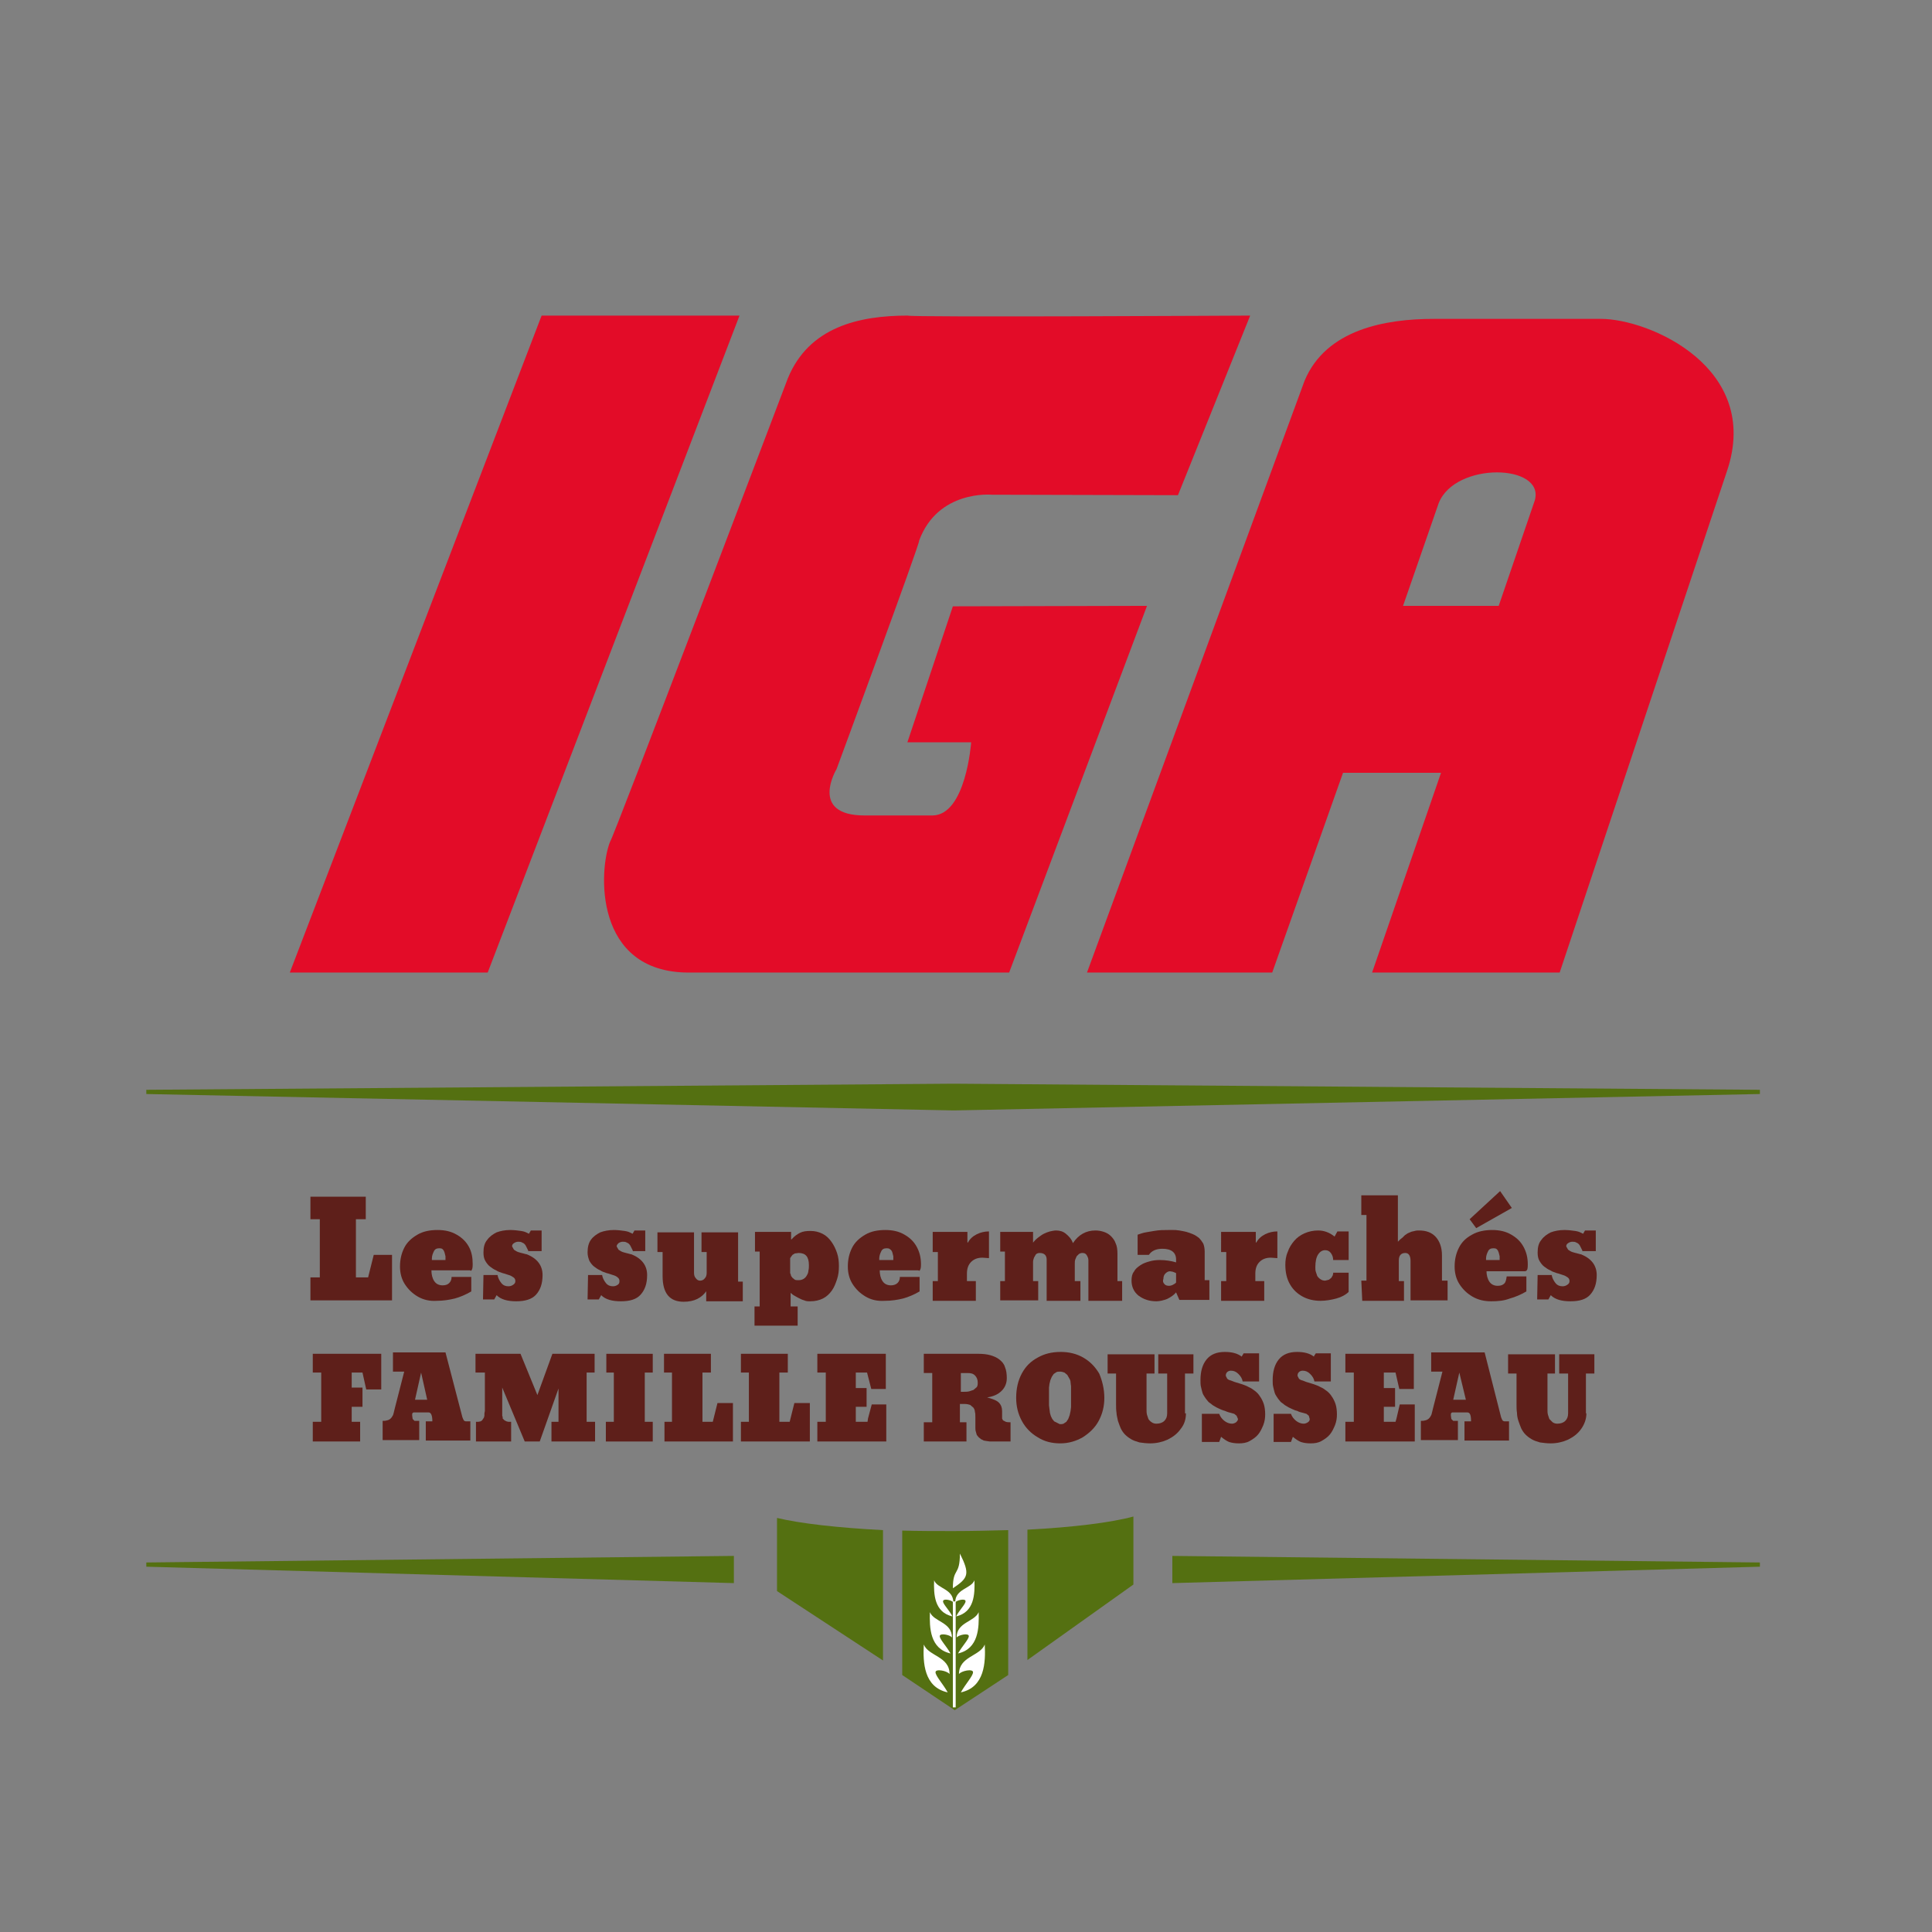<?xml version="1.0" encoding="utf-8"?>
<!-- Generator: Adobe Illustrator 25.2.0, SVG Export Plug-In . SVG Version: 6.00 Build 0)  -->
<svg version="1.1" id="Layer_1" xmlns="http://www.w3.org/2000/svg" xmlns:xlink="http://www.w3.org/1999/xlink" x="0px" y="0px"
	 width="412px" height="412px" viewBox="0 0 412 412" style="enable-background:new 0 0 412 412;" xml:space="preserve">
<rect x="0" y="0" width="412" height="412" fill="#808080" stroke="none"/>
<style type="text/css">
	.st0{fill:#E30C28;}
	.st1{fill:#547011;}
	.st2{fill:#5E1F1A;}
	.st3{fill:#FFFFFF;}
</style>
<polygon class="st0" points="115.5,67.3 157.7,67.3 104,207.4 61.8,207.4 "/>
<path class="st0" d="M266.6,67.3l-15.4,38.3l-39.7-0.1c0,0-11.5-1.1-15.5,9.8c0.4,0-17.6,48.7-17.6,48.7s-6,9.9,6,9.9h14.4
	c7.2,0,8.3-15.6,8.3-15.6h-13.6l9.7-29l41.4-0.1l-29.4,78.2h-68.3c-20.4,0-19.2-22-16.8-27.9c0.4,0,37.9-98.8,37.9-98.8
	c4.5-11,15.2-13.4,25.6-13.4C193.5,67.7,266.6,67.3,266.6,67.3"/>
<path class="st0" d="M327.3,106.7l-7.7,22.5h-20.4l7.6-21.9C310.3,98.4,329.5,98.9,327.3,106.7 M341.4,68h-35.6
	c-10.3,0-23,2.2-27.6,13.2l-46.4,126.2h39.5l15.1-42.6h20.9l-14.7,42.6h40l35.7-107C375.7,78.4,351.7,68,341.4,68"/>
<polygon class="st1" points="375.3,334.1 250,337.6 250,331.8 375.3,333.2 "/>
<polygon class="st1" points="31.2,333.2 156.5,331.8 156.5,337.6 31.2,334.1 "/>
<polygon class="st1" points="375.3,232.4 203.5,231.1 203.4,231.1 203.3,231.1 31.2,232.4 31.2,233.3 203.3,236.8 203.3,236.8 
	203.4,236.8 203.5,236.8 203.5,236.8 375.3,233.3 "/>
<path class="st2" d="M92.1,268.7H95c0-0.3,0-0.6,0-0.8l-0.2-0.8c-0.1-0.3-0.2-0.5-0.4-0.7c-0.2-0.2-0.5-0.2-0.8-0.2
	c-0.5,0-0.9,0.2-1.1,0.7c-0.2,0.4-0.4,0.9-0.4,1.5V268.7z M89.1,276.5c-1.2-0.7-2.1-1.6-2.8-2.7c-0.7-1.1-1-2.4-1-3.7
	c0-1.5,0.3-2.8,0.9-4c0.6-1.2,1.6-2.1,2.8-2.8c1.2-0.7,2.6-1,4.3-1c1.6,0,2.9,0.3,4.1,1c1.2,0.7,2,1.5,2.6,2.6
	c0.6,1.1,0.8,2.3,0.8,3.7c0,0.3,0,0.6-0.1,1l-0.2,0.4l-0.3-0.1h-8.2c0,0.9,0.2,1.7,0.6,2.3c0.4,0.6,1,0.9,1.8,0.9
	c0.7,0,1.1-0.2,1.4-0.5c0.3-0.3,0.5-0.7,0.5-1.3h4.2v3.1c-1.2,0.7-2.4,1.2-3.5,1.5c-1.2,0.3-2.5,0.5-3.9,0.5
	C91.7,277.5,90.3,277.2,89.1,276.5"/>
<path class="st2" d="M112.7,266.9l-0.1-0.3l-0.3-0.6l-0.2-0.4c-0.2-0.3-0.4-0.5-0.7-0.6c-0.3-0.2-0.6-0.2-0.9-0.2
	c-0.3,0-0.6,0.1-0.9,0.3c-0.3,0.2-0.4,0.4-0.4,0.7l0.4,0.7c0.3,0.2,0.6,0.4,0.9,0.5c0.3,0.1,0.7,0.2,1.1,0.3
	c0.4,0.1,0.7,0.2,0.8,0.2c2.2,0.9,3.3,2.4,3.3,4.4c0,1.9-0.5,3.2-1.4,4.2c-0.9,1-2.4,1.4-4.2,1.4c-1.9,0-3.3-0.4-4.2-1.3l-0.5,0.9
	H103l0.1-5.2h3c0.1,0.6,0.4,1.2,0.8,1.7c0.4,0.5,0.9,0.7,1.5,0.7c0.4,0,0.7-0.1,1-0.3c0.3-0.2,0.5-0.4,0.5-0.8
	c0-0.3-0.1-0.6-0.4-0.8c-0.3-0.2-0.6-0.4-1-0.5c-0.4-0.1-0.8-0.3-1.3-0.4c-0.5-0.2-1-0.3-1.4-0.6c-0.5-0.2-0.9-0.5-1.3-0.8
	c-0.4-0.3-0.7-0.7-1-1.2c-0.3-0.5-0.4-1.1-0.4-1.8c0-1.1,0.2-2,0.8-2.7c0.5-0.7,1.2-1.2,2-1.6c0.8-0.3,1.8-0.5,2.9-0.5
	c0.8,0,1.6,0.1,2.3,0.2c0.7,0.1,1.1,0.3,1.3,0.4l0.4,0.2l0.4-0.7h2.3v4.4H112.7z"/>
<path class="st2" d="M135,266.9l-0.1-0.3l-0.3-0.6l-0.2-0.4c-0.2-0.3-0.4-0.5-0.7-0.6c-0.3-0.2-0.6-0.2-0.9-0.2
	c-0.3,0-0.6,0.1-0.9,0.3c-0.2,0.2-0.4,0.4-0.4,0.7l0.4,0.7c0.3,0.2,0.6,0.4,0.9,0.5c0.3,0.1,0.7,0.2,1.1,0.3
	c0.4,0.1,0.7,0.2,0.8,0.2c2.2,0.9,3.3,2.4,3.3,4.4c0,1.9-0.5,3.2-1.4,4.2c-0.9,1-2.3,1.4-4.2,1.4c-1.9,0-3.3-0.4-4.2-1.3l-0.5,0.9
	h-2.4l0.1-5.2h3c0.1,0.6,0.4,1.2,0.8,1.7c0.4,0.5,0.9,0.7,1.5,0.7c0.4,0,0.7-0.1,1-0.3c0.3-0.2,0.4-0.4,0.4-0.8
	c0-0.3-0.1-0.6-0.4-0.8c-0.2-0.2-0.6-0.4-1-0.5c-0.4-0.1-0.8-0.3-1.3-0.4c-0.5-0.2-1-0.3-1.4-0.6c-0.5-0.2-0.9-0.5-1.3-0.8
	c-0.4-0.3-0.7-0.7-1-1.2c-0.2-0.5-0.4-1.1-0.4-1.8c0-1.1,0.2-2,0.7-2.7c0.5-0.7,1.2-1.2,2-1.6c0.8-0.3,1.8-0.5,2.9-0.5
	c0.8,0,1.6,0.1,2.3,0.2c0.7,0.1,1.1,0.3,1.3,0.4l0.4,0.2l0.4-0.7h2.3v4.4H135z"/>
<path class="st2" d="M150.7,275.2c-0.5,0.8-1.2,1.4-2,1.8c-0.8,0.4-1.8,0.6-2.9,0.6c-3,0-4.5-1.8-4.5-5.5v-5.1h-1.1v-4.2h7.8v8.6
	c0,0.5,0.1,0.9,0.4,1.2c0.2,0.3,0.5,0.5,0.9,0.5c0.4,0,0.8-0.2,1-0.5c0.3-0.3,0.4-0.7,0.4-1.2v-4.4h-1.1v-4.2h7.8v10.5h1v4.2h-7.8
	V275.2z"/>
<path class="st2" d="M168.6,271.7l0.1,0.4l0.3,0.4l0.5,0.4c0.2,0.1,0.5,0.1,0.8,0.1c0.4,0,0.8-0.1,1.1-0.3c0.3-0.2,0.5-0.4,0.7-0.8
	c0.2-0.3,0.3-0.7,0.3-1c0.1-0.3,0.1-0.7,0.1-1.1c0-1.8-0.7-2.6-2.2-2.6l-0.8,0.1l-0.5,0.3l-0.3,0.4l-0.2,0.3l0,0.1v3.1L168.6,271.7z
	 M160.9,282.7v-4.1h1.1v-11.7h-1v-4.2h7.7v1.6h0.1c0.6-0.7,1.2-1.1,1.8-1.4c0.6-0.3,1.3-0.4,2.2-0.4c1,0,1.8,0.2,2.6,0.6
	c0.8,0.4,1.4,1,1.9,1.7c0.5,0.7,0.9,1.5,1.2,2.4c0.3,0.9,0.4,1.8,0.4,2.8c0,1-0.1,1.9-0.4,2.8c-0.3,0.9-0.6,1.7-1.1,2.4
	c-0.5,0.7-1.1,1.3-1.9,1.7c-0.8,0.4-1.7,0.6-2.7,0.6c-0.5,0-0.9,0-1.3-0.2c-0.4-0.1-0.8-0.3-1.2-0.5c-0.4-0.2-0.7-0.4-0.9-0.5
	c-0.2-0.1-0.5-0.3-0.8-0.6v2.9h1.5v4.1H160.9z"/>
<path class="st2" d="M187.6,268.7h2.9c0-0.3,0-0.6,0-0.8l-0.2-0.8c-0.1-0.3-0.2-0.5-0.5-0.7c-0.2-0.2-0.5-0.2-0.8-0.2
	c-0.5,0-0.9,0.2-1.1,0.7c-0.2,0.4-0.4,0.9-0.4,1.5V268.7z M184.6,276.5c-1.2-0.7-2.1-1.6-2.8-2.7c-0.7-1.1-1-2.4-1-3.7
	c0-1.5,0.3-2.8,0.9-4c0.6-1.2,1.6-2.1,2.8-2.8c1.2-0.7,2.6-1,4.3-1c1.6,0,2.9,0.3,4.1,1c1.2,0.7,2,1.5,2.6,2.6
	c0.6,1.1,0.9,2.3,0.9,3.7c0,0.3,0,0.6-0.1,1l-0.2,0.4l-0.3-0.1h-8.2c0,0.9,0.2,1.7,0.6,2.3c0.4,0.6,1,0.9,1.8,0.9
	c0.6,0,1.1-0.2,1.4-0.5c0.3-0.3,0.5-0.7,0.5-1.3h4.2v3.1c-1.2,0.7-2.4,1.2-3.5,1.5c-1.2,0.3-2.5,0.5-3.9,0.5
	C187.1,277.5,185.8,277.2,184.6,276.5"/>
<path class="st2" d="M198.9,262.7h7.4v2.2l0.1,0.1c0.4-0.8,1.1-1.4,1.9-1.8c0.8-0.4,1.7-0.6,2.6-0.6v5.7l-1.4-0.1
	c-1,0-1.8,0.3-2.4,0.9c-0.6,0.6-0.9,1.4-0.9,2.5v1.6h1.9v4.2h-9.2v-4.2h1.1v-6.2h-1.1V262.7z"/>
<path class="st2" d="M223.2,277.3v-8.7c0-0.9-0.5-1.4-1.5-1.4c-0.3,0-0.6,0.1-0.8,0.3l-0.4,0.7c-0.1,0.3-0.2,0.6-0.2,0.9
	c0,0.3,0,0.6,0,0.8v3.3h1.1v4.1h-8.1v-4.1h1v-6.3h-1v-4.2h7v2.3c0.3-0.4,0.7-0.8,1.1-1.1c0.4-0.3,0.8-0.6,1.2-0.8
	c0.4-0.2,0.9-0.4,1.3-0.5c0.5-0.1,0.9-0.2,1.3-0.2c0.8,0,1.5,0.2,2.1,0.7c0.6,0.5,1.2,1.1,1.5,2c1.2-1.8,2.8-2.7,4.8-2.7
	c0.6,0,1.2,0.1,1.8,0.3c0.6,0.2,1.1,0.5,1.5,0.9c0.4,0.4,0.8,0.9,1,1.5c0.3,0.6,0.4,1.4,0.4,2.3v5.8h1v4.2h-7.2v-8.7
	c0-0.4-0.2-0.8-0.4-1.1c-0.2-0.3-0.5-0.4-0.9-0.4c-0.3,0-0.5,0.1-0.7,0.2l-0.5,0.5l-0.3,0.7c-0.1,0.3-0.1,0.6-0.1,0.9v3.7h1.2v4.2
	H223.2z"/>
<path class="st2" d="M248.3,273.8c0.2,0.3,0.6,0.4,1,0.4c0.3,0,0.6-0.1,0.8-0.2l0.5-0.3l0.2-0.2v-2l-0.2-0.1l-0.5-0.2l-0.6-0.1
	c-0.4,0-0.7,0.2-1,0.5c-0.3,0.3-0.4,0.7-0.4,1.1C247.9,273.3,248.1,273.6,248.3,273.8 M241.8,271.2c0.3-0.6,0.8-1,1.4-1.4
	c0.6-0.4,1.2-0.6,1.9-0.8c0.7-0.2,1.4-0.3,2.2-0.3c1.3,0,2.5,0.2,3.5,0.5v-0.6c0-1.5-1-2.3-2.9-2.3c-1.3,0-2.3,0.4-2.9,1.3h-2.4
	v-4.3l0.9-0.3c0.6-0.2,1.5-0.3,2.6-0.5c1.1-0.2,2.1-0.2,3.1-0.2c0.4,0,0.7,0,1,0c0.3,0,0.7,0,1.3,0.1c0.6,0.1,1.1,0.2,1.5,0.3
	c0.4,0.1,0.9,0.3,1.4,0.5c0.5,0.2,0.9,0.5,1.3,0.8c0.3,0.3,0.6,0.7,0.9,1.2c0.2,0.5,0.3,1.1,0.3,1.7v6.1h1v4.2h-6.4l-0.7-1.6
	c-0.5,0.6-1.1,1-1.9,1.4c-0.8,0.3-1.6,0.5-2.3,0.5c-1.5,0-2.7-0.4-3.8-1.2c-1-0.8-1.5-1.9-1.5-3.2
	C241.3,272.4,241.4,271.7,241.8,271.2"/>
<path class="st2" d="M260.4,262.7h7.4v2.2l0.1,0.1c0.4-0.8,1.1-1.4,1.9-1.8c0.8-0.4,1.7-0.6,2.6-0.6v5.7l-1.4-0.1
	c-1,0-1.8,0.3-2.4,0.9c-0.6,0.6-0.9,1.4-0.9,2.5v1.6h1.9v4.2h-9.2v-4.2h1.1v-6.2h-1.1V262.7z"/>
<path class="st2" d="M274.6,267c0.3-0.9,0.8-1.7,1.4-2.4c0.6-0.7,1.3-1.2,2.2-1.6c0.9-0.4,1.9-0.6,2.9-0.6c1.2,0,2.4,0.4,3.5,1.3
	l0.6-1.1h2.4v6.1h-3.3c0-0.6-0.2-1.1-0.5-1.5c-0.3-0.4-0.7-0.6-1.2-0.6c-0.6,0-1.1,0.3-1.5,0.9c-0.4,0.6-0.6,1.5-0.6,2.7
	c0,0.4,0,0.7,0.1,1c0.1,0.3,0.2,0.6,0.3,0.9c0.2,0.3,0.4,0.5,0.7,0.7c0.3,0.2,0.6,0.3,1,0.3l0.8-0.2l0.5-0.4l0.3-0.5l0.1-0.4l0-0.2
	h3.3v4.1c-0.6,0.6-1.5,1.1-2.6,1.4c-1.1,0.3-2.3,0.5-3.4,0.5c-1.4,0-2.7-0.3-3.8-0.9c-1.1-0.6-2-1.4-2.7-2.6c-0.7-1.2-1-2.6-1-4.2
	C274.1,268.9,274.2,267.9,274.6,267"/>
<path class="st2" d="M290.3,273.1h1.1v-14h-1.1v-4.2h7.8v9.9l0.5-0.5l0.5-0.4l0.5-0.5l0.6-0.4l0.7-0.3c0.2-0.1,0.5-0.1,0.8-0.2
	c0.3-0.1,0.6-0.1,0.9-0.1c1.5,0,2.7,0.4,3.6,1.4c0.8,0.9,1.3,2.2,1.3,3.9v5.4h1.2v4.2h-7.9v-8.4c0-1.1-0.4-1.7-1.1-1.7
	c-0.9,0-1.4,0.5-1.4,1.6v4.4h1.1v4.2h-8.9L290.3,273.1z"/>
<path class="st2" d="M316.9,268.7h2.9c0-0.3,0-0.6,0-0.8l-0.2-0.8c-0.1-0.3-0.2-0.5-0.4-0.7c-0.2-0.2-0.5-0.2-0.8-0.2
	c-0.5,0-0.9,0.2-1.1,0.7c-0.2,0.4-0.4,0.9-0.4,1.5V268.7z M322.4,257.6l-7.6,4.3l-1.4-1.9l6.5-6L322.4,257.6z M318,277.5
	c-1.5,0-2.8-0.3-4-1c-1.2-0.7-2.1-1.6-2.8-2.7c-0.7-1.1-1-2.4-1-3.7c0-1.5,0.3-2.8,0.9-4c0.6-1.2,1.5-2.1,2.8-2.8
	c1.2-0.7,2.7-1,4.3-1c1.6,0,2.9,0.3,4.1,1c1.2,0.7,2,1.5,2.6,2.6c0.6,1.1,0.9,2.3,0.9,3.7c0,0.3,0,0.7-0.1,1.1l-0.2,0.3l-0.3,0.1
	h-8.2c0,0.8,0.2,1.6,0.6,2.2c0.4,0.6,1,0.9,1.8,0.9c0.7,0,1.1-0.2,1.4-0.5c0.3-0.3,0.4-0.8,0.5-1.5h4.2v3.2
	c-1.2,0.7-2.4,1.2-3.5,1.5C320.7,277.4,319.4,277.5,318,277.5"/>
<path class="st2" d="M337.5,266.9l-0.1-0.3l-0.3-0.6l-0.2-0.4c-0.2-0.3-0.4-0.5-0.7-0.6c-0.3-0.2-0.6-0.2-0.9-0.2
	c-0.3,0-0.6,0.1-0.9,0.3c-0.3,0.2-0.4,0.4-0.4,0.7l0.4,0.7c0.3,0.2,0.6,0.4,0.9,0.5c0.3,0.1,0.7,0.2,1.1,0.3
	c0.4,0.1,0.7,0.2,0.8,0.2c2.2,0.9,3.3,2.4,3.3,4.4c0,1.9-0.5,3.2-1.4,4.2c-0.9,1-2.3,1.4-4.2,1.4c-1.9,0-3.3-0.4-4.2-1.3l-0.5,0.9
	h-2.4l0.1-5.2h3c0.1,0.6,0.4,1.2,0.8,1.7c0.4,0.5,0.9,0.7,1.5,0.7c0.4,0,0.7-0.1,1-0.3c0.3-0.2,0.5-0.4,0.5-0.8
	c0-0.3-0.1-0.6-0.4-0.8c-0.3-0.2-0.6-0.4-1-0.5c-0.4-0.1-0.8-0.3-1.3-0.4c-0.5-0.2-1-0.3-1.4-0.6c-0.5-0.2-0.9-0.5-1.3-0.8
	c-0.4-0.3-0.7-0.7-1-1.2c-0.3-0.5-0.4-1.1-0.4-1.8c0-1.1,0.2-2,0.8-2.7c0.5-0.7,1.2-1.2,2-1.6c0.8-0.3,1.8-0.5,2.9-0.5
	c0.8,0,1.6,0.1,2.3,0.2c0.7,0.1,1.1,0.3,1.3,0.4l0.4,0.2l0.4-0.7h2.3v4.4H337.5z"/>
<polygon class="st2" points="75.9,272.4 78.5,272.4 79.7,267.6 83.6,267.6 83.6,277.3 66.2,277.3 66.2,272.4 68.2,272.4 68.2,260 
	66.2,260 66.2,255.2 78,255.2 78,260 75.9,260 "/>
<path class="st2" d="M91.1,298.5l-1.3-5.8l-1.3,5.8H91.1z M98.6,302.2l0.2,0.5l0.2,0.3l0.3,0.1h1v4.1h-9.5l0-4.1h1.4
	c0-1.3-0.3-1.9-0.8-1.9h-3.2l-0.2,0.1l-0.1,0.2l0,0.4l0.1,0.7l0.4,0.4h1v4.1h-7.8v-4.1c0.3,0,0.6,0,0.9-0.1c0.6-0.1,1-0.5,1.3-1.1
	c0.1-0.2,0.2-0.7,0.4-1.5l2-7.8h-2.4v-4.1H95L98.6,302.2z"/>
<polygon class="st2" points="107.1,301.2 107.1,301.5 107.1,301.9 107.2,302.2 107.2,302.5 107.4,302.7 107.6,302.9 108,303.1 
	108.4,303.2 109,303.2 109,307.4 101.5,307.4 101.5,303.2 102,303.2 102.5,303.1 102.8,302.9 103,302.6 103.2,302.3 103.3,301.9 
	103.3,301.4 103.4,300.9 103.4,300.4 103.4,292.7 101.4,292.7 101.4,288.7 111,288.7 114.6,297.5 117.8,288.7 126.8,288.7 
	126.8,292.7 125.1,292.7 125.1,303.2 126.9,303.2 126.9,307.4 117.6,307.4 117.6,303.2 119.1,303.2 119.1,296.1 115.1,307.4 
	111.9,307.4 107.1,295.9 "/>
<polygon class="st2" points="77.3,300 75,300 75,303.2 76.8,303.2 76.8,307.4 66.7,307.4 66.7,303.2 68.5,303.2 68.5,292.7 
	66.7,292.7 66.7,288.7 81.3,288.7 81.3,296.3 78.1,296.3 77.3,292.7 75,292.7 75,295.9 77.3,295.9 "/>
<polygon class="st2" points="139.2,292.7 137.5,292.7 137.5,303.2 139.2,303.2 139.2,307.4 129.2,307.4 129.2,303.2 130.9,303.2 
	130.9,292.7 129.3,292.7 129.3,288.7 139.2,288.7 "/>
<polygon class="st2" points="149.8,303.2 152,303.2 153,299.2 156.3,299.2 156.3,307.4 141.7,307.4 141.7,303.2 143.3,303.2 
	143.3,292.7 141.6,292.7 141.6,288.7 151.6,288.7 151.6,292.7 149.8,292.7 "/>
<polygon class="st2" points="166.2,303.2 168.4,303.2 169.4,299.2 172.7,299.2 172.7,307.4 158,307.4 158,303.2 159.7,303.2 
	159.7,292.7 158,292.7 158,288.7 168,288.7 168,292.7 166.2,292.7 "/>
<path class="st2" d="M205.6,296.8c0.4,0,0.7,0,1.1-0.1c0.3-0.1,0.6-0.2,0.9-0.3l0.7-0.6c0.2-0.3,0.2-0.6,0.2-1
	c0-0.6-0.2-1.1-0.6-1.5c-0.4-0.4-0.9-0.5-1.6-0.5h-1.4v4H205.6z M206.3,307.4c-2,0-5.1,0-9.3,0v-4.1h1.8v-10.5H197v-4.1h11.7
	c0.9,0,1.8,0.1,2.5,0.3c0.7,0.2,1.4,0.5,1.9,0.9c0.5,0.4,1,0.9,1.2,1.6c0.3,0.7,0.4,1.5,0.4,2.4c0,1.1-0.4,2-1.1,2.7
	c-0.7,0.7-1.7,1.2-3.1,1.4c1.1,0.3,2,0.6,2.5,1.1c0.5,0.5,0.7,1.1,0.7,1.8v1.1l0,0.5l0.2,0.4l0.6,0.3c0.3,0.1,0.6,0.1,1,0.1v4.1h-3
	c-0.3,0-0.5,0-0.7,0l-0.7,0l-0.7-0.1l-0.6-0.1l-0.6-0.3l-0.5-0.4l-0.4-0.5l-0.2-0.7c-0.1-0.3-0.1-0.6-0.1-0.9v-2.2
	c0-0.5,0-0.8-0.1-1.1c0-0.3-0.1-0.6-0.3-0.9l-0.7-0.6c-0.3-0.1-0.7-0.2-1.1-0.2h-1.1v3.9h1.4V307.4z"/>
<path class="st2" d="M226,303.7c0.3,0,0.6,0,0.8-0.1l0.6-0.4l0.4-0.6l0.3-0.8c0.1-0.3,0.1-0.6,0.2-0.9c0-0.3,0.1-0.6,0.1-0.9
	c0-0.3,0-0.6,0-0.9c0-0.3,0-0.6,0-0.8v-0.3v-0.4c0-0.3,0-0.6,0-0.9c0-0.3,0-0.6,0-1c0-0.3-0.1-0.6-0.1-0.9c0-0.3-0.1-0.6-0.3-0.9
	l-0.4-0.7l-0.6-0.5c-0.3-0.1-0.6-0.2-0.9-0.2c-0.3,0-0.6,0-0.8,0.1l-0.6,0.4l-0.4,0.6l-0.3,0.7l-0.2,0.8l-0.1,0.8l0,0.8l0,0.8v0.4
	v0.3v0.7l0,0.8l0.1,0.8l0.1,0.8l0.2,0.7l0.3,0.6l0.4,0.5l0.6,0.3L226,303.7 M235.5,298.1c0,1.8-0.4,3.4-1.2,4.9
	c-0.8,1.5-2,2.6-3.4,3.5c-1.4,0.8-3,1.3-4.8,1.3c-1.8,0-3.4-0.4-4.8-1.3c-1.4-0.8-2.6-2-3.4-3.5c-0.8-1.5-1.2-3.1-1.2-4.9
	c0-2,0.4-3.7,1.2-5.2c0.8-1.5,1.9-2.6,3.4-3.4c1.4-0.8,3-1.2,4.9-1.2c1.8,0,3.4,0.4,4.8,1.2c1.4,0.8,2.5,1.9,3.4,3.4
	C235,294.3,235.5,296.1,235.5,298.1"/>
<path class="st2" d="M252.9,301.4c0,1.2-0.3,2.3-1.1,3.3c-0.7,1-1.6,1.7-2.8,2.3c-1.1,0.5-2.4,0.8-3.7,0.8c-0.8,0-1.6-0.1-2.3-0.2
	c-0.7-0.2-1.3-0.4-1.8-0.7c-0.5-0.3-0.9-0.6-1.3-1c-0.4-0.4-0.7-0.9-0.9-1.3c-0.2-0.5-0.4-1-0.6-1.6c-0.1-0.6-0.3-1.2-0.3-1.7
	c-0.1-0.6-0.1-1.2-0.1-1.9v-6.5h-1.8v-4.1h10v4.1h-1.7v7.7c0,0.4,0,0.7,0.1,1.1c0.1,0.3,0.2,0.6,0.3,0.9c0.2,0.3,0.4,0.5,0.7,0.7
	c0.3,0.2,0.6,0.3,1,0.3c0.7,0,1.3-0.2,1.7-0.6c0.4-0.4,0.6-0.9,0.6-1.6v-8.5h-1.9v-4.1h7.5v4.1h-1.8V301.4z"/>
<path class="st2" d="M268.5,288.7v5.9H265c-0.1-0.6-0.4-1.1-0.9-1.6c-0.5-0.5-1-0.7-1.6-0.7c-0.3,0-0.6,0.1-0.8,0.3
	c-0.2,0.2-0.3,0.4-0.3,0.8l0.3,0.6c0.2,0.2,0.4,0.3,0.8,0.4c0.3,0.1,0.7,0.3,1.1,0.4c0.4,0.1,0.9,0.3,1.3,0.4
	c0.5,0.2,0.9,0.3,1.4,0.6c0.5,0.2,0.9,0.5,1.3,0.8c0.4,0.3,0.8,0.7,1.1,1.2c0.3,0.4,0.6,1,0.8,1.6c0.2,0.6,0.3,1.4,0.3,2.2
	c0,0.8-0.1,1.5-0.4,2.3c-0.3,0.7-0.6,1.4-1.1,2c-0.5,0.6-1.1,1-1.8,1.4c-0.7,0.4-1.5,0.5-2.3,0.5c-0.8,0-1.5-0.1-2.1-0.3
	c-0.5-0.2-1.1-0.6-1.7-1.1l-0.4,1.1h-3.7v-6h3.7c0.2,0.6,0.6,1.1,1.1,1.5c0.5,0.4,1.1,0.6,1.6,0.6c0.3,0,0.6-0.1,0.9-0.3
	c0.2-0.2,0.4-0.4,0.4-0.7l-0.3-0.7l-0.5-0.4l-0.7-0.2c-0.4-0.1-0.8-0.2-1.2-0.4c-0.3-0.1-0.7-0.2-1.1-0.4c-0.4-0.2-0.7-0.3-1-0.5
	c-0.3-0.2-0.6-0.3-0.9-0.6c-0.3-0.2-0.6-0.4-0.8-0.7c-0.2-0.2-0.4-0.5-0.6-0.8c-0.2-0.3-0.4-0.6-0.5-1c-0.1-0.3-0.2-0.8-0.3-1.2
	c-0.1-0.4-0.1-0.9-0.1-1.4c0-1.8,0.4-3.3,1.3-4.4c0.9-1.1,2.2-1.6,3.9-1.6c1.5,0,2.7,0.3,3.6,1c0-0.1,0.2-0.3,0.4-0.7H268.5z"/>
<path class="st2" d="M283.8,288.7v5.9h-3.5c-0.1-0.6-0.4-1.1-0.9-1.6c-0.5-0.5-1-0.7-1.6-0.7c-0.3,0-0.6,0.1-0.8,0.3
	c-0.2,0.2-0.3,0.4-0.3,0.8l0.3,0.6c0.2,0.2,0.4,0.3,0.8,0.4c0.3,0.1,0.7,0.3,1.1,0.4c0.4,0.1,0.9,0.3,1.3,0.4
	c0.5,0.2,0.9,0.3,1.4,0.6c0.5,0.2,0.9,0.5,1.3,0.8c0.4,0.3,0.8,0.7,1.1,1.2c0.3,0.4,0.6,1,0.8,1.6c0.2,0.6,0.3,1.4,0.3,2.2
	c0,0.8-0.1,1.5-0.4,2.3c-0.3,0.7-0.6,1.4-1.1,2c-0.5,0.6-1.1,1-1.8,1.4c-0.7,0.4-1.5,0.5-2.3,0.5c-0.8,0-1.5-0.1-2.1-0.3
	c-0.5-0.2-1.1-0.6-1.7-1.1l-0.4,1.1h-3.7v-6h3.7c0.2,0.6,0.6,1.1,1.1,1.5c0.5,0.4,1.1,0.6,1.6,0.6c0.3,0,0.6-0.1,0.9-0.3
	c0.3-0.2,0.4-0.4,0.4-0.7l-0.2-0.7l-0.5-0.4l-0.7-0.2c-0.4-0.1-0.9-0.2-1.2-0.4c-0.4-0.1-0.7-0.2-1.1-0.4c-0.4-0.2-0.7-0.3-1-0.5
	c-0.3-0.2-0.6-0.3-0.9-0.6c-0.3-0.2-0.6-0.4-0.8-0.7c-0.2-0.2-0.4-0.5-0.6-0.8c-0.2-0.3-0.4-0.6-0.5-1c-0.1-0.3-0.2-0.8-0.3-1.2
	c-0.1-0.4-0.1-0.9-0.1-1.4c0-1.8,0.4-3.3,1.3-4.4c0.9-1.1,2.2-1.6,3.9-1.6c1.5,0,2.7,0.3,3.6,1c0-0.1,0.1-0.3,0.4-0.7H283.8z"/>
<polygon class="st2" points="185.8,296.2 184.9,292.7 182.5,292.7 182.5,296 184.8,296 184.8,300 182.5,300 182.5,303.2 185,303.2 
	185.1,302.5 185.9,299.5 189,299.5 189,307.4 174.3,307.4 174.3,303.2 176.1,303.2 176.1,292.7 174.3,292.7 174.3,288.7 
	188.9,288.7 188.9,296.2 "/>
<path class="st2" d="M312.6,298.5l-1.4-5.8l-1.3,5.8H312.6z M320.1,302.2l0.2,0.5l0.2,0.3l0.3,0.1h1v4.1h-9.5l0-4.1h1.4
	c0-1.3-0.2-1.9-0.8-1.9h-3.2l-0.2,0.1l-0.1,0.2l0,0.4l0.1,0.7l0.4,0.4h1v4.1H303v-4.1c0.3,0,0.6,0,0.9-0.1c0.6-0.1,1-0.5,1.3-1.1
	c0.1-0.2,0.2-0.7,0.4-1.5l2-7.8h-2.4v-4.1h11.4L320.1,302.2z"/>
<path class="st2" d="M338.3,301.4c0,1.2-0.4,2.3-1.1,3.3c-0.7,1-1.6,1.7-2.8,2.3c-1.1,0.5-2.4,0.8-3.7,0.8c-0.8,0-1.6-0.1-2.3-0.2
	c-0.7-0.2-1.3-0.4-1.8-0.7c-0.5-0.3-0.9-0.6-1.3-1c-0.4-0.4-0.7-0.9-0.9-1.3c-0.2-0.5-0.4-1-0.6-1.6c-0.2-0.6-0.3-1.2-0.3-1.7
	c-0.1-0.6-0.1-1.2-0.1-1.9v-6.5h-1.8v-4.1h10v4.1H330v7.7c0,0.4,0,0.7,0.1,1.1c0.1,0.3,0.2,0.6,0.3,0.9l0.7,0.7
	c0.3,0.2,0.6,0.3,1,0.3c0.7,0,1.3-0.2,1.7-0.6c0.4-0.4,0.6-0.9,0.6-1.6v-8.5h-1.9v-4.1h7.5v4.1h-1.8V301.4z"/>
<path class="st1" d="M165.7,339.3l22.6,14.8v-27.8c-9.6-0.5-17.6-1.4-22.6-2.6V339.3z"/>
<path class="st1" d="M192.4,326.4v30.8l11.2,7.5l11.4-7.5v-30.9c-3.7,0.1-7.7,0.2-11.8,0.2C199.5,326.5,195.9,326.5,192.4,326.4"/>
<path class="st1" d="M219.1,354l22.6-16.1v-14.5c-4.8,1.3-12.9,2.3-22.6,2.8V354z"/>
<path class="st3" d="M202.5,357c0-3.8-4.5-3.8-5.5-6.3c-0.2,3.8,0,9.1,5.1,10.2c-1-1.8-2.6-3.5-2.6-4.3
	C199.5,355.8,202,356.3,202.5,357"/>
<path class="st3" d="M203,349.2c0-3.3-3.8-3.3-4.7-5.4c-0.1,3.3,0,7.8,4.4,8.8c-0.9-1.6-2.3-3-2.3-3.7
	C200.4,348.2,202.6,348.6,203,349.2"/>
<path class="st3" d="M203.3,341.7c0-2.9-3.4-2.9-4.1-4.7c-0.1,2.9,0,6.8,3.9,7.7c-0.7-1.4-2-2.6-2-3.2
	C201.1,340.8,202.9,341.2,203.3,341.7"/>
<path class="st3" d="M204.5,357c0-3.8,4.5-3.8,5.5-6.3c0.2,3.8,0,9.1-5.1,10.2c1-1.8,2.6-3.5,2.6-4.3
	C207.5,355.8,205,356.3,204.5,357"/>
<path class="st3" d="M204,349.2c0-3.3,3.8-3.3,4.7-5.4c0.1,3.3,0,7.8-4.4,8.8c0.9-1.6,2.3-3,2.3-3.7
	C206.6,348.2,204.5,348.6,204,349.2"/>
<path class="st3" d="M203.7,341.7c0-2.9,3.4-2.9,4.1-4.7c0.1,2.9,0,6.8-3.9,7.7c0.7-1.4,2-2.6,2-3.2
	C206,340.8,204.1,341.2,203.7,341.7"/>
<polygon class="st2" points="298.4,296.2 297.6,292.7 295.1,292.7 295.1,296 297.5,296 297.5,300 295.1,300 295.1,303.2 
	297.6,303.2 297.8,302.5 298.5,299.5 301.7,299.5 301.7,307.4 286.9,307.4 286.9,303.2 288.7,303.2 288.7,292.7 286.9,292.7 
	286.9,288.7 301.5,288.7 301.5,296.2 "/>
<path class="st3" d="M203.2,338.7c0-4.5,1.5-2.5,1.5-7.4C206.9,335.7,206.5,336.5,203.2,338.7"/>
<polygon class="st3" points="203.2,341.5 203.2,364.1 203.8,364.1 203.8,341.5 "/>
</svg>

